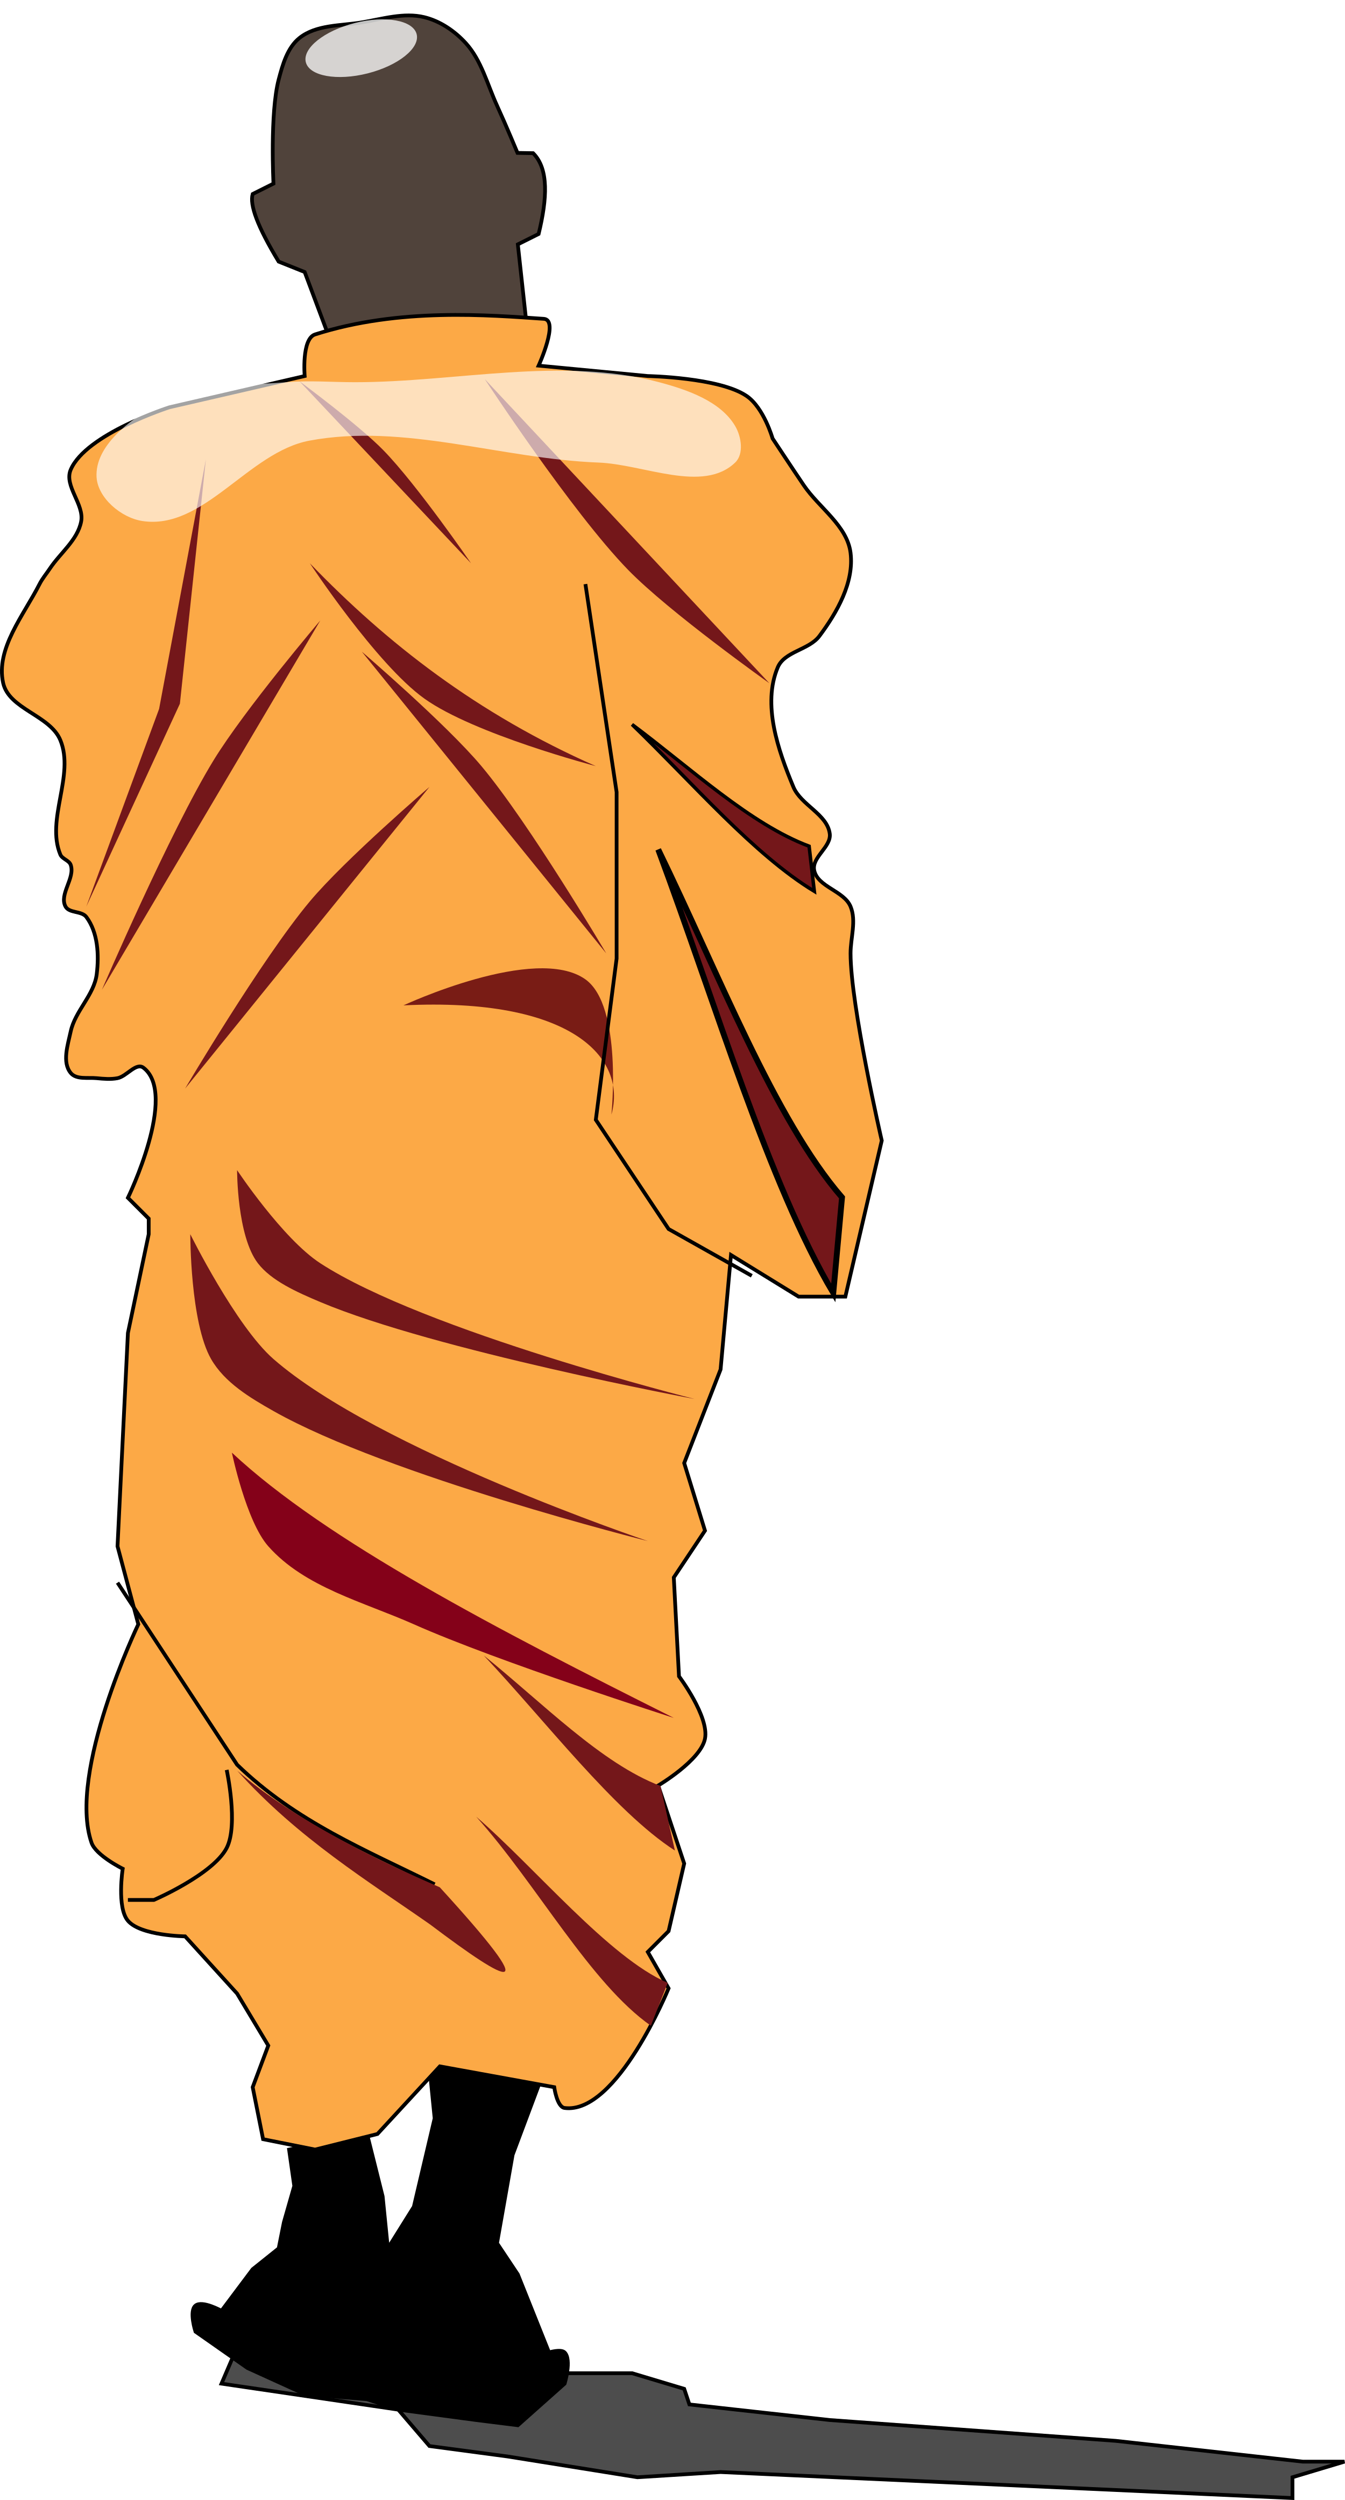 <?xml version="1.0" encoding="UTF-8" standalone="no"?>
<!-- Created with Inkscape (http://www.inkscape.org/) -->

<svg
   xmlns:dc="http://purl.org/dc/elements/1.1/"
   xmlns:cc="http://creativecommons.org/ns#"
   xmlns:rdf="http://www.w3.org/1999/02/22-rdf-syntax-ns#"
   xmlns:svg="http://www.w3.org/2000/svg"
   xmlns="http://www.w3.org/2000/svg"
   xmlns:sodipodi="http://sodipodi.sourceforge.net/DTD/sodipodi-0.dtd"
   xmlns:inkscape="http://www.inkscape.org/namespaces/inkscape"
   height="188.473mm"
   width="101.438mm"
   viewBox="0 0 359.425 667.818"
   id="svg2"
   version="1.1"
   inkscape:version="0.91 r13725"
   sodipodi:docname="monk-walking.svg"
   inkscape:export-filename="/home/algot/Documents/runeman.org/clipart/monk-walking.png"
   inkscape:export-xdpi="40.430202"
   inkscape:export-ydpi="40.430202">
  <title
     id="title3290">Bhuddist Monk</title>
  <defs
     id="defs8">
    <filter
       inkscape:collect="always"
       style="color-interpolation-filters:sRGB"
       id="filter3272"
       x="-0.073"
       width="1.146"
       y="-0.141"
       height="1.282">
      <feGaussianBlur
         inkscape:collect="always"
         stdDeviation="0.905"
         id="feGaussianBlur3274" />
    </filter>
    <filter
       inkscape:collect="always"
       style="color-interpolation-filters:sRGB"
       id="filter3353"
       x="-0.067"
       width="1.134"
       y="-0.275"
       height="1.55">
      <feGaussianBlur
         inkscape:collect="always"
         stdDeviation="4.662"
         id="feGaussianBlur3355" />
    </filter>
  </defs>
  <sodipodi:namedview
     pagecolor="#ffffff"
     bordercolor="#666666"
     borderopacity="1"
     objecttolerance="10"
     gridtolerance="10"
     guidetolerance="10"
     inkscape:pageopacity="0"
     inkscape:pageshadow="2"
     inkscape:window-width="1366"
     inkscape:window-height="712"
     id="namedview6"
     showgrid="false"
     showguides="true"
     inkscape:guide-bbox="true"
     fit-margin-top="0"
     fit-margin-left="0"
     fit-margin-right="0"
     fit-margin-bottom="0"
     inkscape:zoom="0.50895915"
     inkscape:cx="357.98739"
     inkscape:cy="240.09036"
     inkscape:window-x="0"
     inkscape:window-y="0"
     inkscape:window-maximized="1"
     inkscape:current-layer="svg2" />
  <path
     style="fill:#50433b;fill-opacity:1;fill-rule:evenodd;stroke:#000000;stroke-width:1px;stroke-linecap:butt;stroke-linejoin:miter;stroke-opacity:1"
     d="m 89.753,94.895 -8.336,-22.229 -6.947,-2.779 c -5.708,-9.413 -7.786,-15.196 -6.947,-18.061 l 5.557,-2.779 c 0,0 -0.966,-18.817 1.389,-27.786 1.052,-4.006 2.326,-8.523 5.557,-11.115 4.468,-3.584 11.02,-3.232 16.672,-4.168 5.502,-0.911 11.252,-2.703 16.672,-1.389 4.246,1.029 8.175,3.714 11.115,6.947 4.18,4.597 5.75,11.022 8.336,16.672 2.505,5.474 5.473,12.637 5.473,12.637 l 4.168,0.07 c 4.234,4.2 3.758,12.169 1.474,21.584 l -5.557,2.779 2.779,25.45 z"
     id="path3155"
     inkscape:connector-curvature="0"
     sodipodi:nodetypes="cccccsssssscccccc" />
  <path
     style="fill:#4d4d4d;fill-rule:evenodd;stroke:#000000;stroke-width:1px;stroke-linecap:butt;stroke-linejoin:miter;stroke-opacity:1"
     d="m 146.715,633.951 22.229,0 13.893,4.168 1.389,4.168 37.512,4.168 76.413,5.557 50.015,5.557 11.115,0 -13.893,4.168 0,5.557 -152.825,-6.947 -22.229,1.389 -34.733,-5.557 -20.84,-2.779 -8.336,-9.725 -47.237,-6.947 4.168,-9.725 z"
     id="path3254"
     inkscape:connector-curvature="0" />
  <path
     style="fill:#000000;fill-rule:evenodd;stroke:#000000;stroke-width:1px;stroke-linecap:butt;stroke-linejoin:miter;stroke-opacity:1"
     d="m 77.249,574.21 1.389,9.725 -2.779,9.725 -1.389,6.947 -6.947,5.557 -8.336,11.115 c 0,0 -5.12,-2.886 -6.947,-1.389 -1.791,1.468 0,6.947 0,6.947 l 13.893,9.725 15.283,6.947 16.672,1.389 8.336,2.779 20.84,2.779 11.115,1.389 12.504,-11.115 c 0,0 1.965,-6.371 0,-8.336 -0.982,-0.982 -4.168,0 -4.168,0 l -8.336,-20.84 -5.557,-8.336 4.168,-23.618 8.336,-22.229 -30.565,-1.389 1.389,13.893 -5.557,23.618 -6.947,11.115 -1.389,-13.893 -4.168,-16.672 z"
     id="path3151"
     inkscape:connector-curvature="0"
     sodipodi:nodetypes="ccccccsccccccccscccccccccccc" />
  <path
     style="fill:#fca946;fill-opacity:1;fill-rule:evenodd;stroke:#000000;stroke-width:1px;stroke-linecap:butt;stroke-linejoin:miter;stroke-opacity:1"
     d="m 84.196,574.21 -13.893,-2.779 -2.779,-13.893 4.168,-11.115 -8.336,-13.893 -13.893,-15.283 c 0,0 -11.872,-0.137 -15.283,-4.168 -3.006,-3.553 -1.389,-13.893 -1.389,-13.893 0,0 -7.155,-3.528 -8.336,-6.947 -6.493,-18.803 12.504,-58.351 12.504,-58.351 l -5.557,-20.84 2.779,-56.962 5.557,-26.397 0,-4.168 -5.557,-5.557 c 0,0 13.416,-27.631 4.168,-34.733 -1.978,-1.519 -4.498,2.307 -6.947,2.779 -1.819,0.35 -3.714,0.183 -5.557,0 -2.35,-0.233 -5.449,0.437 -6.947,-1.389 -2.349,-2.865 -0.784,-7.494 0,-11.115 1.185,-5.469 6.258,-9.729 6.947,-15.283 0.637,-5.138 0.328,-11.14 -2.779,-15.283 -1.243,-1.657 -4.58,-0.953 -5.557,-2.779 -1.762,-3.292 2.601,-7.583 1.389,-11.115 -0.425,-1.239 -2.277,-1.568 -2.779,-2.779 -3.899,-9.413 3.899,-21.152 0,-30.565 C 13.362,191.049 2.382,189.458 0.837,182.422 -1.175,173.263 6.311,164.383 10.562,156.025 c 0.757,-1.488 1.852,-2.779 2.779,-4.168 2.779,-4.168 7.364,-7.59 8.336,-12.504 0.917,-4.633 -4.64,-9.553 -2.779,-13.893 4.101,-9.565 26.397,-16.672 26.397,-16.672 l 36.122,-8.336 c 0,0 -0.858,-9.95 2.779,-11.115 22.538,-7.215 46.508,-5.161 61.13,-4.168 4.184,0.284 -1.389,12.504 -1.389,12.504 l 29.176,2.779 c 0,0 19.117,0.356 26.397,5.319 4.623,3.152 6.947,11.353 6.947,11.353 0,0 5.521,8.36 8.336,12.504 4.115,6.057 11.603,10.794 12.504,18.061 0.974,7.853 -3.591,15.896 -8.336,22.229 -2.777,3.706 -9.316,4.068 -11.115,8.336 -4.171,9.899 0.031,22.041 4.168,31.954 2.034,4.873 9.051,7.267 9.725,12.504 0.45,3.498 -4.835,6.262 -4.168,9.725 0.867,4.502 7.971,5.49 9.725,9.725 1.595,3.851 0,8.336 0,12.504 0,13.893 8.336,50.016 8.336,50.016 l -9.725,41.68 -12.504,0 -18.061,-11.115 -2.779,30.565 -9.725,25.008 5.557,18.061 -8.336,12.504 1.389,26.397 c 0,0 8.115,10.766 6.947,16.672 -1.144,5.782 -12.504,12.504 -12.504,12.504 l 6.947,20.84 -4.168,18.061 -5.557,5.557 5.557,9.725 c 0,0 -13.783,33.729 -27.786,31.954 -2.055,-0.26 -2.779,-5.557 -2.779,-5.557 l -30.565,-5.557 -16.672,18.061 z"
     id="path3153"
     inkscape:connector-curvature="0"
     sodipodi:nodetypes="ccccccscsccccccssssssssssssssssccssccscssssssssscccccccccscccccscccc" />
  <ellipse
     style="opacity:0.872;fill:#ffffff;fill-opacity:1;stroke:none;stroke-width:3;stroke-linecap:round;stroke-linejoin:miter;stroke-miterlimit:4;stroke-dasharray:none;stroke-dashoffset:0;stroke-opacity:1;filter:url(#filter3272)"
     id="path3157"
     cx="264.775"
     cy="216.671"
     rx="15.283"
     ry="6.947"
     transform="matrix(0.969,-0.245,0.245,0.969,-213.118,-132.212)" />
  <path
     style="fill:none;fill-rule:evenodd;stroke:none;stroke-width:1px;stroke-linecap:butt;stroke-linejoin:miter;stroke-opacity:1"
     d="m 77.249,106.009 4.168,43.069 -13.893,76.413 -15.283,26.397 -12.504,38.901"
     id="path3226"
     inkscape:connector-curvature="0" />
  <path
     style="fill:#74171a;fill-opacity:1;fill-rule:evenodd;stroke:none;stroke-width:1px;stroke-linecap:butt;stroke-linejoin:miter;stroke-opacity:1"
     d="m 55.02,122.681 -6.947,65.298 -25.008,54.183 19.45,-52.794 z"
     id="path3228"
     inkscape:connector-curvature="0" />
  <path
     style="fill:#74171a;fill-opacity:1;fill-rule:evenodd;stroke:none;stroke-width:1px;stroke-linecap:butt;stroke-linejoin:miter;stroke-opacity:1"
     d="m 82.807,150.468 c 20.562,21.334 44.767,40.239 76.413,54.183 0,0 -32.497,-8.492 -45.848,-18.061 -12.82,-9.189 -30.565,-36.122 -30.565,-36.122 z"
     id="path3230"
     inkscape:connector-curvature="0"
     sodipodi:nodetypes="ccsc" />
  <path
     style="fill:#791c15;fill-opacity:1;fill-rule:evenodd;stroke:none;stroke-width:1px;stroke-linecap:butt;stroke-linejoin:miter;stroke-opacity:1"
     d="m 156.441,261.613 c -13.331,-9.506 -48.626,6.947 -48.626,6.947 44.916,-2.221 59.806,14.018 55.573,29.176 0,0 3.037,-29.003 -6.947,-36.122 z"
     id="path3232"
     inkscape:connector-curvature="0"
     sodipodi:nodetypes="sccs" />
  <path
     style="fill:#74171a;fill-opacity:1;fill-rule:evenodd;stroke:none;stroke-width:1px;stroke-linecap:butt;stroke-linejoin:miter;stroke-opacity:1"
     d="m 96.7,174.086 65.298,80.581 c 0,0 -20.469,-34.662 -33.344,-50.015 -9.471,-11.294 -31.954,-30.565 -31.954,-30.565 z"
     id="path3234"
     inkscape:connector-curvature="0"
     sodipodi:nodetypes="ccsc" />
  <path
     style="fill:#74171a;fill-opacity:1;fill-rule:evenodd;stroke:none;stroke-width:1px;stroke-linecap:butt;stroke-linejoin:miter;stroke-opacity:1"
     d="m 50.852,329.69 c 0,0 12.166,24.559 22.229,33.344 27.931,24.38 100.031,48.626 100.031,48.626 0,0 -69.303,-17.365 -100.031,-34.733 -6.298,-3.56 -13.074,-7.618 -16.672,-13.893 -5.605,-9.775 -5.557,-33.344 -5.557,-33.344 z"
     id="path3236"
     inkscape:connector-curvature="0"
     sodipodi:nodetypes="cscssc" />
  <path
     style="fill:#840119;fill-opacity:1;fill-rule:evenodd;stroke:none;stroke-width:1px;stroke-linecap:butt;stroke-linejoin:miter;stroke-opacity:1"
     d="m 61.967,388.041 c 25.292,23.618 70.972,47.237 118.092,70.855 0,0 -46.982,-15.002 -69.466,-25.008 -13.44,-5.981 -29.147,-9.828 -38.901,-20.84 -5.931,-6.695 -9.725,-25.008 -9.725,-25.008 z"
     id="path3238"
     inkscape:connector-curvature="0"
     sodipodi:nodetypes="ccssc" />
  <path
     style="fill:none;fill-rule:evenodd;stroke:#000000;stroke-width:1px;stroke-linecap:butt;stroke-linejoin:miter;stroke-opacity:1"
     d="m 31.402,422.774 31.954,48.626 c 15.745,15.284 34.561,22.89 52.794,31.954"
     id="path3240"
     inkscape:connector-curvature="0"
     sodipodi:nodetypes="ccc" />
  <path
     style="fill:none;fill-rule:evenodd;stroke:#000000;stroke-width:1px;stroke-linecap:butt;stroke-linejoin:miter;stroke-opacity:1"
     d="m 60.578,472.79 c 0,0 3.179,14.663 0,20.84 -3.646,7.085 -19.45,13.893 -19.45,13.893 l -6.947,0 1.389,0"
     id="path3242"
     inkscape:connector-curvature="0"
     sodipodi:nodetypes="csccc" />
  <path
     style="fill:none;fill-rule:evenodd;stroke:#000000;stroke-width:1px;stroke-linecap:butt;stroke-linejoin:miter;stroke-opacity:1"
     d="m 156.441,156.025 8.336,55.573 0,44.458 -5.557,43.069 19.45,29.176 22.229,12.504"
     id="path3244"
     inkscape:connector-curvature="0" />
  <path
     style="fill:#74171a;fill-opacity:1;fill-rule:evenodd;stroke:none;stroke-width:1px;stroke-linecap:butt;stroke-linejoin:miter;stroke-opacity:1"
     d="m 178.431,529.682 c -15.746,-6.833 -35.421,-30.799 -51.166,-44.388 16.209,18.063 30.453,44.458 46.661,55.826 z"
     id="path3246"
     inkscape:connector-curvature="0"
     sodipodi:nodetypes="cccc" />
  <path
     sodipodi:nodetypes="cccc"
     inkscape:connector-curvature="0"
     id="path3248"
     d="m 176.502,477.069 c -15.746,-5.951 -31.491,-22.158 -47.237,-34.866 16.209,17.155 34.873,41.66 51.082,52.119 z"
     style="fill:#74171a;fill-opacity:1;fill-rule:evenodd;stroke:none;stroke-width:1px;stroke-linecap:butt;stroke-linejoin:miter;stroke-opacity:1" />
  <path
     sodipodi:nodetypes="cscssc"
     inkscape:connector-curvature="0"
     id="path3250"
     d="m 63.356,312.575 c 0,0 12.166,18.315 22.229,24.866 27.931,18.182 100.031,36.264 100.031,36.264 0,0 -69.303,-12.95 -100.031,-25.903 -6.298,-2.655 -13.074,-5.681 -16.672,-10.361 -5.605,-7.29 -5.557,-24.866 -5.557,-24.866 z"
     style="fill:#74171a;fill-opacity:1;fill-rule:evenodd;stroke:none;stroke-width:1px;stroke-linecap:butt;stroke-linejoin:miter;stroke-opacity:1" />
  <path
     sodipodi:nodetypes="ccsc"
     inkscape:connector-curvature="0"
     id="path3252"
     d="m 114.761,210.208 -65.298,80.581 c 0,0 20.469,-34.662 33.344,-50.015 9.471,-11.294 31.954,-30.565 31.954,-30.565 z"
     style="fill:#74171a;fill-opacity:1;fill-rule:evenodd;stroke:none;stroke-width:1px;stroke-linecap:butt;stroke-linejoin:miter;stroke-opacity:1" />
  <path
     sodipodi:nodetypes="cccc"
     inkscape:connector-curvature="0"
     id="path3276"
     d="m 216.219,226.048 c -15.772,-5.924 -31.543,-20.742 -47.315,-32.524 16.236,15.661 32.471,34.714 48.707,44.57 z"
     style="fill:#74171a;fill-opacity:1;fill-rule:evenodd;stroke:#000000;stroke-width:0.932px;stroke-linecap:butt;stroke-linejoin:miter;stroke-opacity:1" />
  <path
     sodipodi:nodetypes="ccsc"
     inkscape:connector-curvature="0"
     id="path3278"
     d="m 80.028,101.841 45.848,48.626 c 0,0 -14.372,-20.917 -23.412,-30.182 -6.65,-6.815 -22.436,-18.444 -22.436,-18.444 z"
     style="fill:#74171a;fill-opacity:1;fill-rule:evenodd;stroke:none;stroke-width:1px;stroke-linecap:butt;stroke-linejoin:miter;stroke-opacity:1" />
  <path
     style="fill:#74171a;fill-opacity:1;fill-rule:evenodd;stroke:none;stroke-width:1px;stroke-linecap:butt;stroke-linejoin:miter;stroke-opacity:1"
     d="m 205.604,182.517 -76.076,-81.272 c 0,0 23.267,35.506 38.3,50.96 11.058,11.368 37.776,30.311 37.776,30.311 z"
     id="path3280"
     inkscape:connector-curvature="0"
     sodipodi:nodetypes="ccsc" />
  <path
     style="fill:#74171a;fill-opacity:1;fill-rule:evenodd;stroke:none;stroke-width:1px;stroke-linecap:butt;stroke-linejoin:miter;stroke-opacity:1"
     d="m 85.585,165.75 -58.351,98.642 c 0,0 18.291,-42.431 29.796,-61.226 8.463,-13.826 28.555,-37.416 28.555,-37.416 z"
     id="path3282"
     inkscape:connector-curvature="0"
     sodipodi:nodetypes="ccsc" />
  <path
     sodipodi:nodetypes="cccc"
     inkscape:connector-curvature="0"
     id="path3284"
     d="m 117.523,504.14 c -15.746,-6.833 -38.368,-17.537 -54.114,-31.126 16.209,18.063 35.365,29.722 51.573,41.09 21.329,16.083 30.673,20.812 2.54,-9.964 z"
     style="fill:#74171a;fill-opacity:1;fill-rule:evenodd;stroke:none;stroke-width:1px;stroke-linecap:butt;stroke-linejoin:miter;stroke-opacity:1" />
  <path
     style="fill:#74171a;fill-opacity:1;fill-rule:evenodd;stroke:#000000;stroke-width:1.56px;stroke-linecap:butt;stroke-linejoin:miter;stroke-opacity:1"
     d="m 225.015,319.86 c -18.048,-20.869 -33.065,-60.021 -49.116,-92.934 15.319,41.143 29.481,89.259 46.779,118.467 z"
     id="path3286"
     inkscape:connector-curvature="0"
     sodipodi:nodetypes="cccc" />
  <path
     style="opacity:0.8;fill:#ffffff;fill-rule:evenodd;stroke:none;stroke-width:1px;stroke-linecap:butt;stroke-linejoin:miter;stroke-opacity:1;filter:url(#filter3353)"
     d="m 25.648,127.499 c -0.464,-8.374 8.505,-15.369 15.718,-19.648 9.724,-5.768 22.139,-4.908 33.402,-5.894 5.872,-0.514 11.789,0 17.683,0 26.197,0 53.345,-6.993 78.592,0 7.361,2.039 15.885,5.142 19.648,11.789 1.613,2.85 2.316,7.508 0,9.824 -8.336,8.336 -23.587,0.464 -35.366,0 -24.945,-0.983 -50.158,-10.669 -74.662,-5.894 -15.812,3.081 -27.324,24.193 -43.225,21.613 -5.486,-0.89 -11.481,-6.24 -11.789,-11.789 z"
     id="path3311"
     inkscape:connector-curvature="0"
     sodipodi:nodetypes="sssssssssss"
     transform="matrix(1.034,0,0,0.993,-0.716,0.855)" />
</svg>
